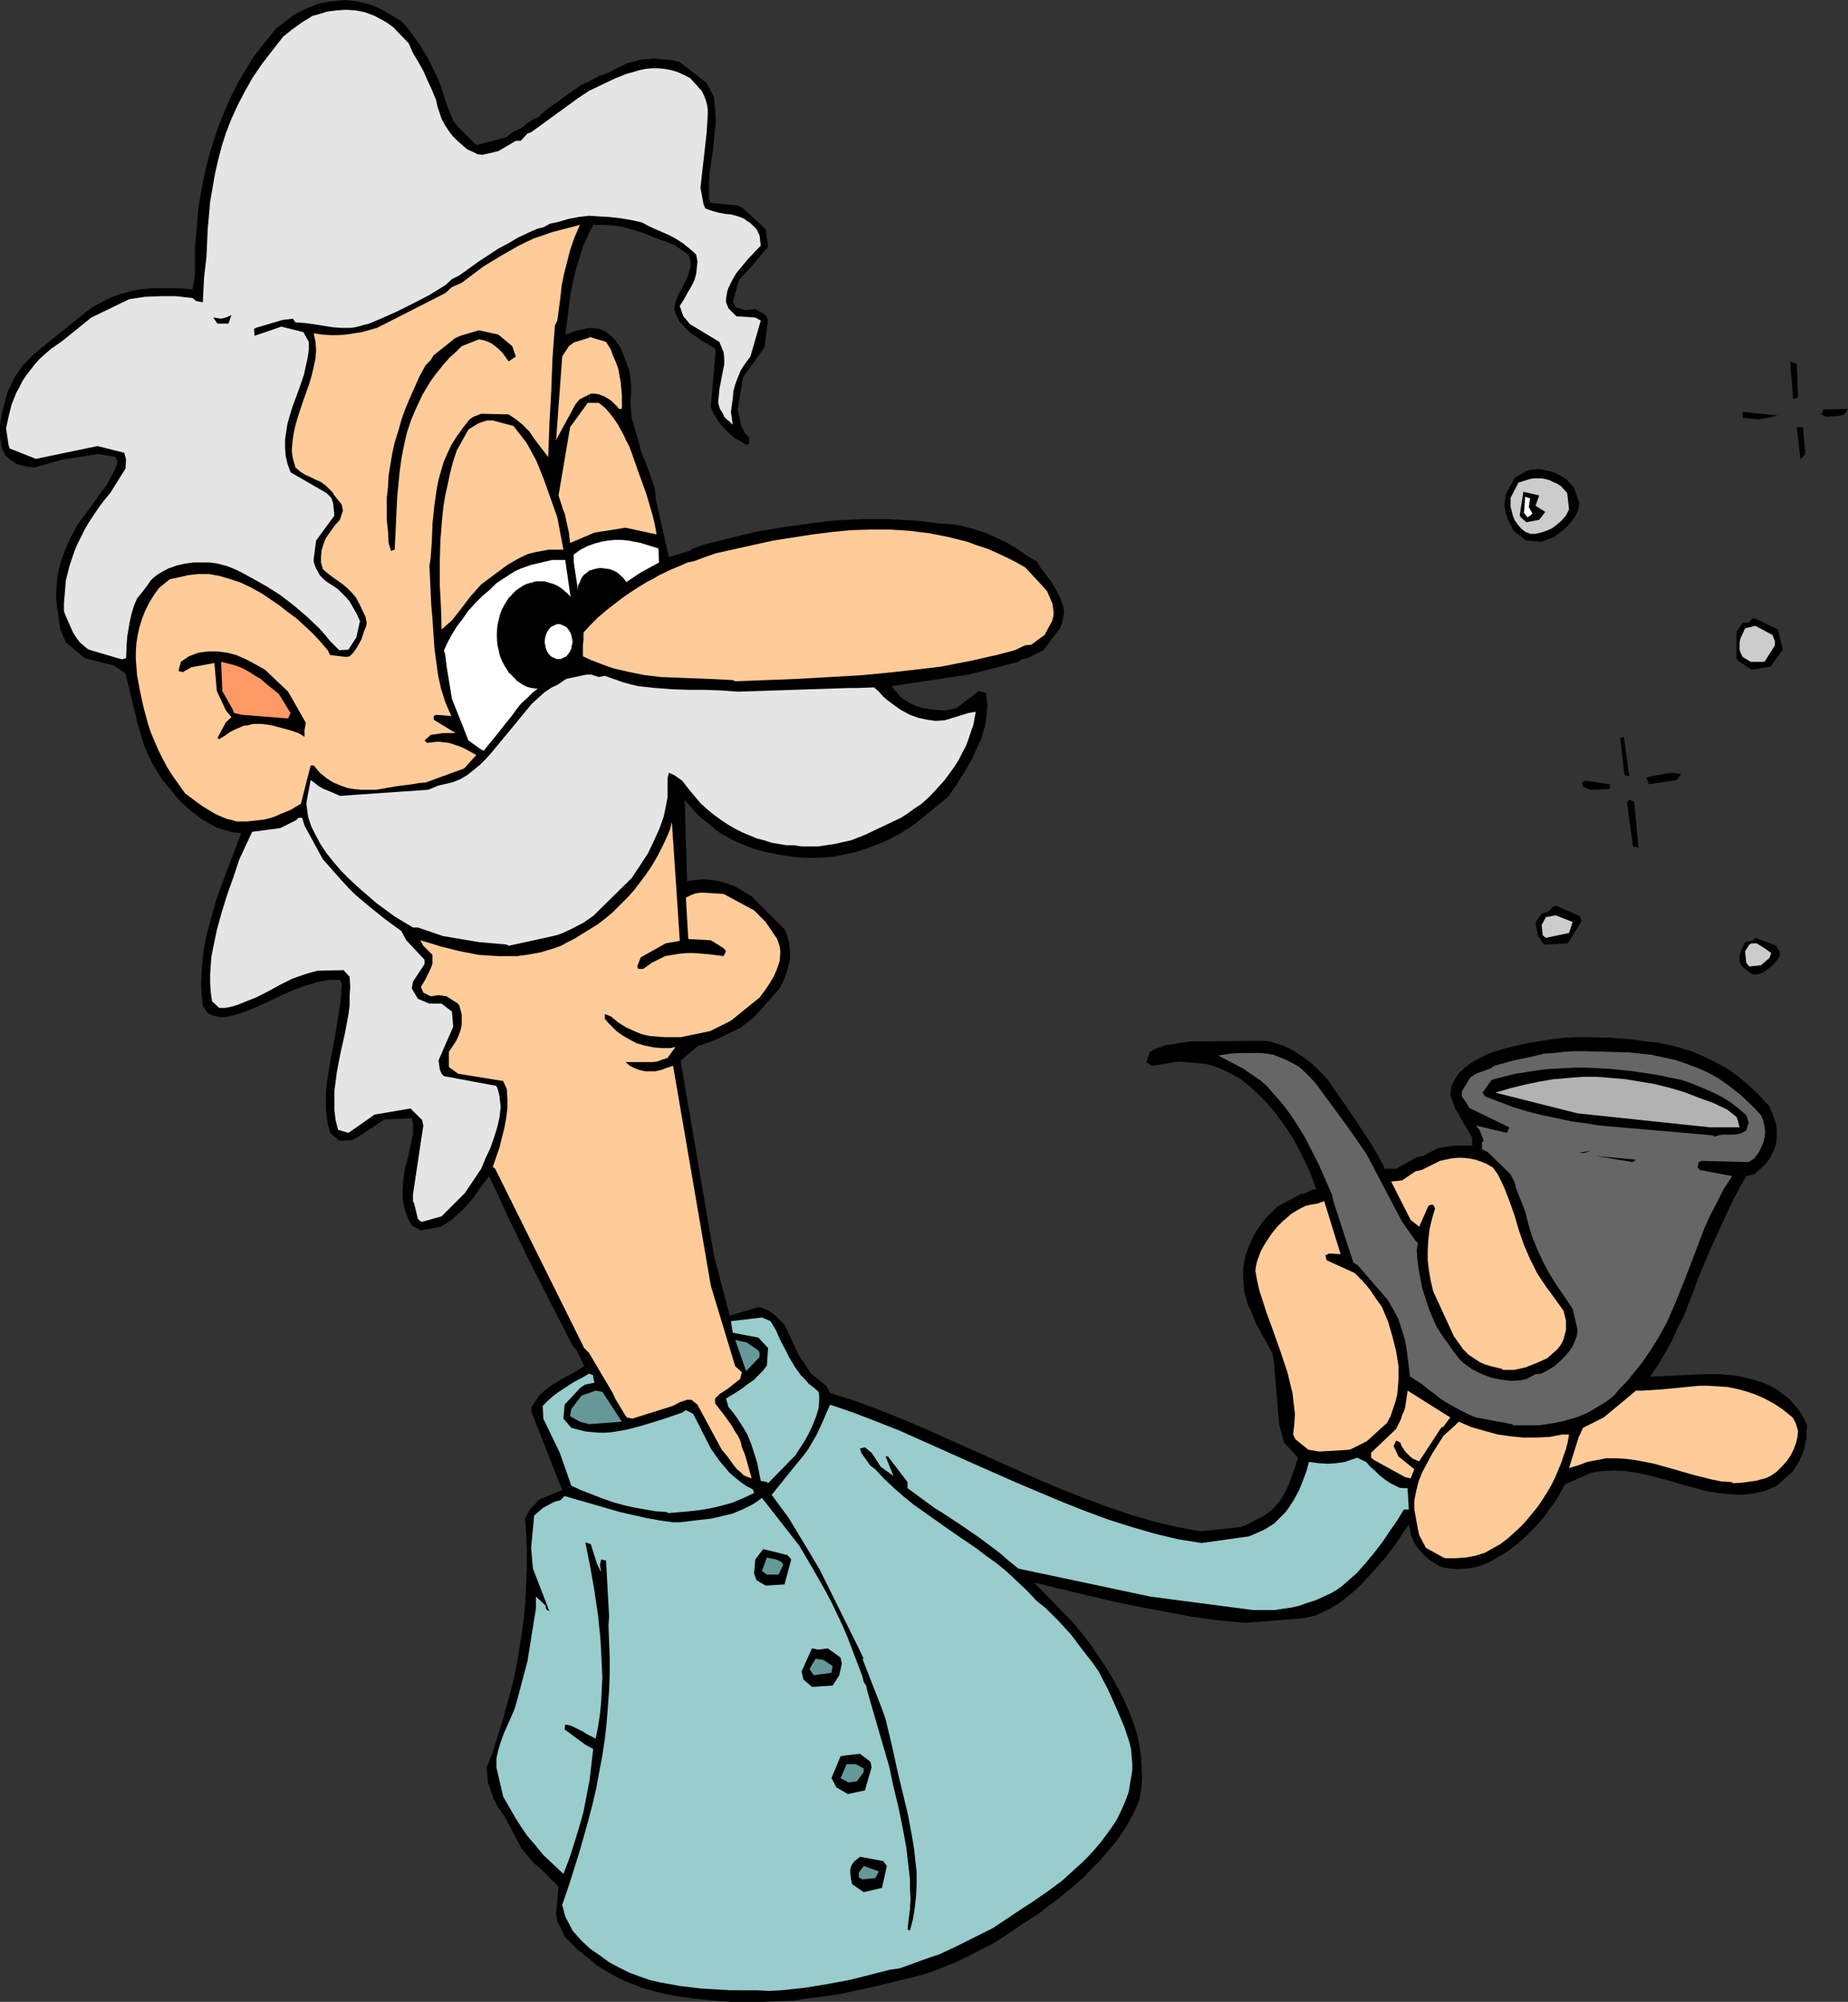 <?xml version="1.0" encoding="UTF-8" standalone="no"?>
<svg
   version="1.0"
   width="129.724mm"
   height="140.454mm"
   id="svg66"
   sodipodi:docname="Man with Pipe 3.wmf"
   xmlns:inkscape="http://www.inkscape.org/namespaces/inkscape"
   xmlns:sodipodi="http://sodipodi.sourceforge.net/DTD/sodipodi-0.dtd"
   xmlns="http://www.w3.org/2000/svg"
   xmlns:svg="http://www.w3.org/2000/svg">
  <rect width="100%" height="100%" fill="#333333" stroke="none"/>
  <sodipodi:namedview
     id="namedview66"
     pagecolor="#ffffff"
     bordercolor="#000000"
     borderopacity="0.25"
     inkscape:showpageshadow="2"
     inkscape:pageopacity="0.0"
     inkscape:pagecheckerboard="0"
     inkscape:deskcolor="#d1d1d1"
     inkscape:document-units="mm" />
  <defs
     id="defs1">
    <pattern
       id="WMFhbasepattern"
       patternUnits="userSpaceOnUse"
       width="6"
       height="6"
       x="0"
       y="0" />
  </defs>
  <path
     style="fill:#ffcc99;fill-opacity:1;fill-rule:evenodd;stroke:none"
     d="m 158.853,106.008 5.818,4.04 1.616,-6.464 -3.394,-12.12 -5.01,-3.07 -4.202,0.646 -3.555,2.101 -1.454,1.939 -0.646,5.171 -1.293,14.221 0.162,6.141 4.525,-7.272 4.202,-5.333 z"
     id="path1" />
  <path
     style="fill:#000000;fill-opacity:1;fill-rule:evenodd;stroke:none"
     d="m 158.853,106.17 h -0.162 l 6.141,4.202 1.616,-6.787 -3.394,-12.12 -5.171,-3.232 -4.202,0.646 -3.555,2.101 -1.616,2.101 -0.646,5.171 -1.293,14.221 0.323,6.625 4.686,-7.757 4.202,-5.333 h -0.162 l 3.232,0.162 v -0.323 h -3.232 l -4.202,5.333 -4.525,7.433 h 0.162 l -0.162,-6.141 1.293,-14.221 0.485,-5.171 v 0.162 l 1.616,-2.101 v 0 l 3.555,-1.939 h -0.162 l 4.202,-0.646 v 0 l 5.01,3.07 h -0.162 l 3.394,12.12 v -0.162 l -1.454,6.464 h 0.162 l -5.979,-4.202 z"
     id="path2" />
  <path
     style="fill:#000000;fill-opacity:1;fill-rule:evenodd;stroke:none"
     d="m 156.429,104.554 v 414.983 l 2.101,1.778 2.424,1.454 2.262,1.293 2.262,1.131 2.424,0.97 2.424,0.97 2.262,0.646 2.424,0.646 4.848,0.97 4.686,0.646 4.686,0.485 4.686,0.323 h 4.202 4.202 l 4.202,-0.162 4.04,-0.162 4.202,-0.646 4.04,-0.485 4.202,-0.646 8.242,-1.778 12.605,-3.07 3.232,-0.97 3.232,-1.293 3.232,-1.293 3.394,-1.616 3.07,-1.616 3.232,-1.616 3.07,-1.939 2.909,-1.939 2.101,-1.454 2.262,-1.454 2.262,-1.454 2.262,-1.778 2.424,-1.778 4.525,-3.717 2.424,-2.101 2.101,-2.262 2.101,-2.101 1.939,-2.262 1.939,-2.262 1.778,-2.424 1.616,-2.424 1.293,-2.424 1.131,-2.262 0.97,-2.424 0.485,-3.07 0.162,-2.909 -0.162,-2.909 -0.162,-2.909 -0.485,-2.909 -0.646,-2.909 -0.97,-2.909 -1.131,-2.909 -1.293,-2.909 -1.454,-2.909 -1.616,-2.909 -1.778,-2.909 -1.939,-2.909 -2.101,-3.07 -2.262,-2.909 -2.424,-2.909 -10.181,-10.504 14.059,3.394 6.949,1.616 6.949,1.454 6.949,1.293 6.949,1.293 6.949,0.97 7.11,0.646 14.706,-1.131 1.939,-0.323 2.101,-0.485 2.101,-0.97 1.939,-0.97 2.101,-1.293 1.939,-1.454 1.939,-1.616 1.939,-1.778 1.778,-1.939 1.778,-1.939 3.394,-3.878 3.07,-4.202 1.293,-2.101 1.454,-1.939 0.323,1.293 0.162,0.808 0.162,0.808 0.808,1.939 1.131,1.616 1.293,1.454 1.616,1.454 1.778,1.131 0.808,0.485 0.97,0.323 0.97,0.162 0.97,0.162 2.101,0.162 2.101,-0.162 2.262,-0.323 2.101,-0.646 2.262,-0.97 2.101,-1.293 2.262,-1.293 2.101,-1.616 1.939,-1.616 1.939,-1.939 1.939,-1.939 1.778,-2.101 1.454,-2.101 1.616,-2.101 1.293,-2.262 1.131,-2.101 0.646,-0.323 6.302,-2.747 1.616,-0.323 1.454,-0.162 3.07,-0.162 3.07,0.162 3.07,0.485 3.07,0.646 3.07,0.808 3.07,0.808 3.07,0.97 3.07,0.808 3.07,0.808 3.07,0.485 3.07,0.323 3.07,0.162 1.616,-0.162 1.454,-0.162 1.454,-0.323 1.616,-0.323 1.454,-0.646 1.616,-0.646 4.363,-3.878 0.97,-1.454 0.808,-1.454 0.808,-1.616 0.485,-1.454 0.323,-1.616 0.323,-1.454 v -1.616 l 0.162,-1.616 -0.97,-2.101 -1.131,-1.778 -1.293,-1.616 -1.454,-1.616 -1.616,-1.131 -1.616,-1.293 -1.778,-0.97 -1.939,-0.808 -1.939,-0.646 -1.939,-0.485 -1.939,-0.485 -1.778,-0.323 -1.939,-0.162 -1.939,-0.162 h -3.394 l -15.029,0.646 2.101,-3.07 1.939,-3.232 1.778,-3.232 1.454,-3.232 1.616,-3.07 1.293,-3.394 1.293,-3.232 1.131,-3.232 2.909,-6.949 3.07,-6.787 3.232,-6.949 1.778,-3.394 1.939,-3.394 2.101,-0.485 2.747,-2.424 0.808,-0.97 0.646,-0.97 0.485,-0.97 0.485,-0.97 0.646,-1.778 0.162,-1.939 v -2.101 l -0.323,-1.778 -0.808,-2.101 -0.808,-2.101 -1.454,-1.454 -1.293,-1.454 -2.909,-2.747 -2.747,-2.262 -2.909,-2.101 -3.07,-1.616 -2.909,-1.454 -3.07,-1.293 -3.07,-0.97 -3.07,-0.808 -3.07,-0.646 -3.232,-0.323 -3.07,-0.485 -6.302,-0.485 -5.979,-0.162 h -3.07 l -3.07,0.162 -3.07,0.323 -3.07,0.485 -3.07,0.485 -3.07,0.646 -3.232,0.808 -3.232,0.97 -1.454,0.485 -1.616,0.808 -1.616,0.808 -1.616,0.97 -1.454,1.131 -1.454,1.293 -1.131,1.616 -0.97,1.939 -0.323,2.424 1.293,3.555 4.525,7.757 v 2.101 h -4.848 l -4.202,0.646 -4.04,2.101 -1.616,0.323 -5.494,3.07 h -3.07 l -0.323,-0.97 -1.616,-2.909 -1.616,-2.747 -3.717,-5.656 -3.878,-5.656 -3.878,-5.656 -2.262,-2.424 -2.262,-2.101 -2.424,-1.778 -2.424,-1.616 -2.424,-1.131 -2.586,-0.808 -1.131,-0.323 -1.293,-0.162 h -1.293 -1.131 l -14.544,0.162 h -2.424 l -2.747,0.323 -2.586,0.485 -1.454,0.162 -1.293,0.485 -1.454,0.485 -1.454,0.808 -0.97,2.747 1.454,0.97 7.11,-1.131 5.818,0.485 1.454,0.162 1.293,0.323 1.454,0.485 1.293,0.485 2.586,1.293 2.586,1.454 2.262,1.778 2.262,2.101 2.262,2.262 2.101,2.424 1.778,2.424 1.939,2.747 1.616,2.586 1.454,2.747 1.293,2.586 1.293,2.747 0.97,2.586 0.808,2.262 h -0.97 l -2.747,1.293 v -0.323 l -6.626,3.555 -2.909,2.909 -1.293,1.616 -1.131,1.616 -0.97,1.616 -0.808,1.778 -0.646,1.616 -0.646,1.616 -0.323,1.778 -0.323,1.616 v 1.616 1.616 l 0.162,1.778 0.162,1.616 0.485,1.616 0.485,1.778 0.808,1.616 0.646,1.616 0.646,1.616 4.363,7.918 0.323,1.616 1.454,17.129 1.293,4.848 3.717,4.04 -0.646,2.101 -0.808,2.262 -0.808,2.262 -0.97,2.262 -1.293,2.101 -0.646,0.97 -0.97,0.97 -0.808,0.97 -1.131,0.808 -1.131,0.808 -1.293,0.646 -3.07,1.616 -1.778,0.646 -10.504,1.131 -6.141,-1.131 -6.141,-1.454 -6.141,-1.778 -6.141,-2.101 -6.141,-2.262 -6.141,-2.424 -6.141,-2.586 -6.141,-2.747 -12.282,-5.494 -12.282,-5.494 -6.141,-2.586 -6.141,-2.424 -6.141,-2.262 -6.141,-1.939 -0.646,-1.131 -0.485,-0.808 -0.97,-0.808 -0.808,-0.646 -0.808,-0.646 -0.808,-0.646 -0.646,-0.485 -0.323,-0.646 -2.747,-4.04 -3.878,-8.241 -1.616,-1.616 -0.808,-0.808 -0.808,-0.646 -0.97,-0.646 -0.808,-0.323 -0.97,-0.485 -0.97,-0.162 -3.232,0.97 -4.363,1.293 -4.202,-15.998 -8.726,-50.903 v -0.808 l 4.363,-3.717 1.293,-0.485 1.454,-0.485 2.909,-1.131 2.909,-1.454 2.747,-1.293 3.717,-2.909 6.787,-7.595 0.97,-1.939 0.808,-1.939 0.485,-1.939 0.485,-1.939 v -1.939 l -0.162,-1.939 -0.485,-1.939 -0.323,-0.97 -0.485,-1.131 -8.726,-8.726 -2.101,-1.293 -2.262,-1.293 -2.101,-0.808 -2.101,-0.646 -2.101,-0.323 -2.101,-0.162 -2.262,0.162 -2.101,0.323 -0.646,-21.492 2.909,3.232 1.454,1.454 1.616,1.293 1.616,1.293 1.616,1.293 1.616,0.97 1.778,0.97 2.909,1.293 2.909,1.131 3.07,0.808 3.07,0.646 2.909,0.485 2.909,0.323 3.07,0.162 3.07,-0.162 2.909,-0.162 3.07,-0.646 2.909,-0.646 3.07,-0.97 2.909,-1.131 3.07,-1.293 2.909,-1.616 3.07,-1.939 1.454,-1.131 7.918,-6.464 2.424,-3.394 2.101,-3.394 1.939,-3.394 1.616,-3.555 0.808,-1.616 0.485,-1.778 0.485,-1.616 0.323,-1.778 0.162,-1.778 0.162,-1.778 -0.162,-1.778 -0.162,-1.778 -1.939,-0.485 -5.979,4.525 -3.07,0.646 -1.939,-0.162 -1.778,-0.162 -1.939,-0.323 -1.778,-0.485 -1.778,-0.808 -1.778,-1.131 -0.808,-0.646 -0.808,-0.97 -0.808,-0.808 -0.646,-0.97 20.362,-3.07 5.171,-1.293 8.08,-2.101 0.808,-0.646 1.616,-0.323 4.202,-2.101 4.363,-5.818 0.646,-1.454 0.485,-2.747 -0.162,-1.454 -0.485,-1.293 -0.485,-1.293 -0.646,-1.293 -1.454,-2.586 -1.939,-2.586 -1.131,-1.454 -0.97,-1.616 -1.778,-0.97 -3.07,-2.101 -2.909,-1.778 -3.07,-1.454 -2.909,-1.293 -3.07,-0.97 -3.07,-0.808 -3.07,-0.485 -3.07,-0.162 -3.555,-0.485 -3.394,-0.323 -3.394,-0.162 -3.394,-0.162 h -6.787 l -6.949,0.323 -6.787,0.808 -6.787,0.97 -6.949,1.131 -6.787,1.616 -7.595,1.939 -2.747,0.97 -0.97,0.646 -5.494,1.616 -3.394,-15.029 -0.323,-3.232 -1.616,-4.525 -0.97,-2.747 -0.485,-0.97 -0.646,-1.778 -0.323,-1.454 -2.101,-7.11 -0.323,-4.04 0.162,-2.586 v -2.424 l -0.323,-2.747 -0.323,-1.293 -0.485,-1.293 -0.485,-1.293 -0.485,-1.293 -0.485,-1.293 -0.808,-1.293 -0.97,-1.293 -1.131,-1.131 -1.293,-0.97 -1.454,-0.646 -2.747,-0.323 v 0 2.586 -0.162 l 4.363,1.293 1.293,2.101 0.485,1.454 0.808,1.778 0.646,1.778 0.323,1.778 0.323,1.778 0.323,3.555 v 3.555 h -0.808 l -0.485,-0.646 -1.454,-1.454 -0.97,-0.646 -0.808,-0.485 -0.808,-0.323 -0.808,-0.323 -0.97,-0.162 h -1.131 z"
     id="path3" />
  <path
     style="fill:#000000;fill-opacity:1;fill-rule:evenodd;stroke:none"
     d="m 156.429,21.492 v 40.076 l 0.97,-1.939 h 2.747 l 2.747,0.162 2.747,0.485 2.747,0.808 2.586,0.808 2.747,1.131 2.747,0.97 2.747,1.131 3.394,2.424 0.323,0.646 0.162,0.808 0.162,0.97 v 0.646 l -0.485,1.616 -0.485,1.616 -0.808,1.454 -0.808,1.616 -0.808,1.454 -0.646,1.616 -0.323,1.778 0.162,0.808 0.323,0.808 0.808,1.778 1.293,1.454 1.454,1.454 1.616,1.131 1.778,1.293 1.778,0.97 1.616,0.97 0.162,0.646 -1.293,14.705 0.485,1.454 0.97,1.616 0.97,1.454 1.131,1.293 1.293,1.293 1.454,1.293 1.616,0.808 1.454,0.97 0.808,-0.323 v -1.616 l -1.131,-1.131 -0.97,-1.939 -0.97,-4.363 1.454,-8.565 5.656,-7.918 0.97,-7.272 -0.646,-1.293 -2.747,-1.616 -2.424,0.323 -2.909,-0.808 -0.162,-0.646 -0.485,-0.646 1.616,-5.818 3.394,-3.717 4.363,-5.171 -0.646,-4.686 -5.979,-5.494 -1.454,-0.808 -7.272,-0.646 -0.323,-1.293 v -3.394 l 0.162,-3.232 0.97,-6.787 0.323,-3.394 0.323,-3.394 -0.162,-3.394 -0.162,-1.616 -0.162,-1.616 -1.939,-3.717 -7.11,-5.494 -1.778,-0.485 -1.778,-0.162 -1.778,-0.162 -1.616,-0.162 -1.778,0.162 -1.778,0.162 -1.778,0.485 -1.778,0.485 -5.494,2.747 -1.616,0.485 z"
     id="path4" />
  <path
     style="fill:#000000;fill-opacity:1;fill-rule:evenodd;stroke:none"
     d="M 156.429,61.569 V 21.492 l -2.424,1.131 -8.565,6.141 -2.101,1.778 -0.646,0.646 -0.97,0.323 -1.778,1.131 -1.616,1.293 -2.424,1.131 -1.454,1.293 -8.08,2.101 -4.848,-4.848 -1.293,-1.616 -1.131,-2.747 -0.97,-2.747 -0.97,-3.07 -0.808,-2.262 -1.131,-2.262 -0.97,-2.101 -1.293,-2.262 -1.454,-2.424 -1.454,-2.101 -1.616,-2.262 -1.939,-2.101 -4.525,-2.747 L 100.353,2.101 98.899,1.454 97.445,0.97 95.99,0.646 94.374,0.323 91.465,0 90.011,0.162 88.557,0.323 86.941,0.485 85.486,0.808 84.032,1.131 l -3.07,1.293 -2.909,1.454 -4.848,3.717 -5.818,7.272 -2.262,3.717 -2.101,3.555 -1.778,3.555 -1.616,3.717 -1.454,3.555 -1.293,3.717 -1.131,3.555 -0.97,3.717 -0.808,3.555 -0.646,3.555 -0.646,3.717 -0.323,3.717 -0.323,3.555 -0.323,3.717 v 7.272 l -0.646,3.717 -3.555,-0.323 H 43.955 40.4 l -3.394,0.323 -1.778,0.323 -1.778,0.485 -1.778,0.485 -1.778,0.646 -1.778,0.808 -1.778,0.97 -1.778,0.97 -1.778,1.293 -12.766,10.342 -1.454,1.293 -1.293,1.293 -1.293,1.293 -0.97,1.454 -0.97,1.454 -0.808,1.454 -0.646,1.454 -0.646,1.293 -0.97,3.717 -0.485,1.778 -0.323,1.939 L 0,113.28 v 1.939 l 0.162,1.778 0.323,1.939 0.97,1.778 0.97,0.97 0.97,0.646 0.97,0.646 0.97,0.323 1.939,0.485 1.939,0.162 7.434,-2.101 9.534,-1.454 4.525,0.808 0.485,1.293 -0.646,1.939 -1.131,2.101 -1.131,2.101 -1.616,2.101 -3.07,4.363 -1.616,2.101 -1.616,2.262 -1.616,3.07 -1.454,3.232 -1.131,3.07 -0.808,3.232 -0.323,3.07 -0.162,3.232 0.323,3.07 0.485,3.232 0.323,2.262 1.454,3.394 5.01,4.202 7.757,1.939 3.07,2.101 3.232,13.413 1.293,4.363 0.646,1.939 0.97,2.101 0.97,2.101 1.293,2.101 1.293,2.101 1.616,1.939 1.616,1.939 1.616,1.939 1.778,1.616 1.939,1.616 1.939,1.454 1.939,1.131 2.101,1.131 2.101,0.646 2.262,0.646 2.101,0.162 -4.363,11.473 -2.101,5.656 -1.616,5.818 -0.808,2.909 -0.646,2.747 -0.485,2.909 -0.323,2.909 -0.162,2.747 -0.162,2.909 0.162,2.909 0.323,2.747 1.131,1.939 1.293,0.646 1.293,0.323 1.131,0.162 h 1.293 l 1.293,-0.323 1.293,-0.323 2.586,-0.808 3.07,-1.293 3.232,-1.454 3.07,-1.454 3.232,-1.454 3.07,-1.131 3.07,-0.97 1.616,-0.323 1.616,-0.323 h 1.616 1.454 l 0.485,0.97 -0.162,2.586 -0.162,2.424 -0.808,5.01 -0.808,5.01 -0.97,4.848 -0.808,4.848 -0.323,2.586 -0.162,2.424 v 2.424 l 0.162,2.586 0.323,2.424 0.646,2.424 2.424,2.101 3.394,-0.162 1.778,-0.97 6.787,-4.525 7.272,-0.323 0.323,1.131 v 3.232 l -0.646,2.909 -0.646,2.909 -0.808,3.07 -0.485,3.07 -0.162,2.909 v 1.616 l 0.162,1.454 0.323,1.454 0.485,1.616 0.646,1.616 0.808,1.454 2.424,1.293 5.333,-0.97 0.485,-0.323 2.262,-1.454 1.616,-1.454 1.454,-1.293 1.454,-1.616 1.293,-1.454 2.101,-3.07 2.101,-2.747 2.586,5.494 2.586,5.656 5.494,11.312 5.656,11.15 5.818,11.312 v 0 l 1.293,1.616 1.778,3.878 -2.909,1.778 -3.07,1.616 -3.07,1.939 -1.454,1.131 -1.454,1.293 -2.101,3.232 0.162,1.293 2.262,5.818 0.646,1.616 5.171,13.089 -6.141,2.586 -2.424,2.586 -1.293,2.424 0.323,4.202 0.162,4.202 v 4.04 l -0.162,4.202 -0.162,4.04 -0.323,4.202 -0.485,4.04 -0.646,4.202 -0.646,4.04 -0.808,4.202 -0.97,4.04 -1.131,4.04 -1.131,4.202 -1.293,4.04 -1.293,4.202 -1.616,4.04 0.323,4.04 0.808,2.262 0.808,2.262 1.131,2.101 0.808,1.131 0.808,1.131 4.525,8.565 3.394,4.04 1.293,0.97 5.171,5.171 -0.646,7.272 0.323,1.939 2.101,4.202 1.616,1.616 1.616,1.616 1.616,1.293 1.616,1.293 V 104.554 l -2.586,1.293 -1.131,1.293 -5.171,9.534 1.616,-22.139 1.778,-2.747 1.293,-0.97 4.202,-1.293 v -2.586 l -3.717,0.808 -2.747,0.97 0.485,-3.394 0.808,-6.787 0.646,-3.394 0.808,-3.394 0.97,-3.232 1.131,-3.555 z"
     id="path5" />
  <path
     style="fill:#99cccc;fill-opacity:1;fill-rule:evenodd;stroke:none"
     d="m 193.597,527.778 -5.171,-0.323 -2.747,-0.162 -2.586,-0.323 -2.747,-0.323 -2.586,-0.485 -2.747,-0.485 -2.747,-0.646 -2.747,-0.97 -2.586,-0.97 -2.586,-1.293 -2.747,-1.454 -2.424,-1.778 -2.586,-1.778 -2.424,-2.262 -2.262,-2.586 -1.939,-3.717 -0.808,-3.07 1.778,-5.171 2.747,-8.726 2.424,-8.565 1.131,-4.363 0.97,-4.202 0.808,-4.363 0.808,-4.363 0.646,-4.202 0.485,-4.363 0.323,-4.202 0.323,-4.363 0.162,-4.363 v -4.202 l -0.162,-4.363 -0.162,-4.363 0.162,-2.424 -0.808,-14.705 -1.293,-0.323 -0.323,1.454 0.323,1.939 -1.131,-2.262 -1.616,-5.171 -1.454,-0.485 1.293,6.464 1.131,6.464 0.97,6.625 0.646,6.464 0.323,6.464 0.162,3.232 -0.162,3.232 -0.162,3.394 -0.323,3.232 -0.485,3.232 -0.646,3.232 -2.262,-1.131 -0.97,-0.646 -0.97,-0.485 -1.939,-0.97 -0.97,-0.323 -0.97,-0.162 -0.162,1.293 5.494,4.04 2.101,1.131 -0.485,4.04 -0.485,4.202 -0.808,4.202 -0.808,4.202 -1.131,4.04 -1.293,4.202 -1.293,4.04 -1.616,4.202 -2.747,-2.586 -2.586,-2.424 -2.101,-2.586 -2.101,-2.424 -1.778,-2.586 -1.616,-2.586 -3.07,-5.333 -1.778,-7.757 v -2.262 l 0.485,-2.262 0.646,-2.101 0.808,-2.262 1.939,-4.363 0.97,-2.262 0.646,-2.262 2.747,-10.342 2.262,-14.059 v -3.07 l 2.586,2.424 v 0.646 l 0.323,0.485 0.646,0.323 -4.363,-11.312 -0.485,-5.494 0.808,-8.565 2.424,-2.101 3.07,-1.616 1.454,-0.323 1.131,-1.131 7.272,2.101 7.272,2.101 3.555,0.808 3.555,0.808 3.555,0.646 3.555,0.485 h 1.778 l 5.494,-0.646 2.909,-0.323 2.747,-0.646 2.747,-0.646 2.747,-1.131 1.293,-0.646 1.293,-0.646 1.293,-0.808 1.293,-0.97 9.858,12.605 3.717,6.302 3.394,5.979 1.616,3.07 1.454,3.07 1.454,3.07 1.293,3.07 3.878,10.181 0.323,1.454 0.646,0.97 0.323,1.454 3.555,12.281 2.262,7.757 1.131,5.333 1.293,5.333 1.131,5.494 0.97,5.333 0.646,5.494 0.323,2.747 v 2.586 l 0.162,2.747 -0.162,2.747 -0.323,2.586 -0.323,2.747 0.646,0.323 0.808,-3.07 0.485,-3.07 0.323,-3.07 0.162,-3.07 v -3.07 l -0.323,-2.909 -0.323,-3.07 -0.485,-3.07 -1.131,-6.141 -2.909,-12.12 -1.293,-5.979 -1.778,-7.433 -0.97,-2.747 -5.171,-13.251 h 0.323 l -0.97,-2.101 -10.666,-21.492 -3.07,-5.171 -5.171,-8.565 -4.525,-6.141 6.626,-8.241 1.616,-1.939 1.454,-1.939 1.131,-1.939 1.131,-1.939 1.778,-3.878 0.808,-1.939 0.97,-2.101 6.141,2.101 6.302,2.424 6.141,2.424 6.141,2.747 12.282,5.494 12.443,5.494 6.141,2.586 6.141,2.586 6.141,2.424 6.141,2.262 6.141,1.939 6.141,1.778 6.141,1.454 6.141,0.97 12.605,-1.778 4.04,-1.778 1.293,-0.808 1.293,-0.808 0.97,-0.97 1.131,-1.131 0.97,-0.97 0.808,-1.131 1.454,-2.262 1.293,-2.424 0.97,-2.424 0.97,-2.586 0.646,-2.424 2.586,0.323 2.424,0.162 2.262,-0.162 2.262,-0.323 3.232,-1.131 2.424,1.131 0.97,1.131 1.293,1.131 1.293,1.293 1.454,1.131 1.454,0.97 1.616,0.808 0.646,0.323 0.808,0.162 h 0.646 0.808 l 0.323,5.656 h -1.293 l -1.778,2.909 -1.939,2.747 -1.939,2.909 -2.101,2.747 -2.262,2.747 -2.424,2.747 -2.747,2.424 -1.293,1.131 -1.616,1.131 -1.131,0.646 -2.101,0.97 -2.101,0.97 -2.101,0.646 -2.262,0.808 -2.101,0.485 -2.262,0.323 -2.101,0.323 h -2.262 -3.555 l -27.149,-3.555 -35.067,-7.433 -2.586,-2.101 -2.424,-2.101 -5.171,-3.878 -5.171,-3.555 -5.171,-3.394 -1.616,-0.97 -7.272,-5.333 v -1.616 l -4.202,-5.494 -0.97,-1.293 h -0.646 l 2.101,5.171 -3.394,-2.424 -1.131,-1.778 -1.293,-1.939 -1.778,-1.454 -1.293,0.323 0.323,1.131 2.424,3.394 1.293,0.97 2.424,2.586 2.586,2.424 2.586,2.262 2.586,2.101 5.494,3.878 2.747,1.939 2.747,1.939 5.494,3.717 2.747,2.101 2.747,1.939 2.747,2.262 2.586,2.424 2.747,2.586 2.586,2.747 2.424,1.939 1.778,1.778 1.778,1.778 3.232,3.555 2.909,3.878 2.909,3.717 1.454,2.101 1.131,2.262 1.131,2.101 0.97,2.101 1.778,4.04 1.778,4.202 0.646,1.939 0.646,1.939 0.485,1.939 0.162,1.939 0.162,1.939 v 1.778 l -0.323,1.939 -0.323,1.939 -0.323,1.939 -0.646,1.778 -0.808,1.939 -0.808,1.778 -0.97,1.939 -1.293,1.939 -1.293,1.778 -1.454,1.939 -1.616,1.939 -1.616,1.778 -1.778,1.778 -1.778,1.616 -3.555,3.232 -3.717,2.747 -3.717,2.586 -3.717,2.424 -7.272,4.848 -4.848,2.424 -4.848,2.424 -4.525,2.101 -2.424,0.808 -2.262,0.808 -5.818,2.101 -2.424,0.323 -10.827,2.747 -6.141,1.131 -5.979,0.97 -3.07,0.323 -3.07,0.323 -3.07,0.162 -3.232,-0.162 h -1.778 z"
     id="path6" />
  <path
     style="fill:#000000;fill-opacity:1;fill-rule:evenodd;stroke:none"
     d="m 229.149,501.761 -3.07,-2.101 -0.323,-1.454 -0.162,-1.616 v -0.808 l 0.162,-0.646 0.323,-0.808 0.646,-0.808 1.454,-1.131 6.141,1.131 0.97,1.293 -1.293,5.818 z"
     id="path7" />
  <path
     style="fill:#659999;fill-opacity:1;fill-rule:evenodd;stroke:none"
     d="m 228.825,498.367 -0.97,-0.485 v -1.293 l 1.293,-1.778 4.04,1.454 -0.97,1.778 z"
     id="path8" />
  <path
     style="fill:#000000;fill-opacity:1;fill-rule:evenodd;stroke:none"
     d="m 224.947,475.743 -3.07,-1.778 -0.97,-1.939 -0.323,-0.485 2.424,-5.818 2.101,-0.323 3.07,-0.323 2.747,2.101 0.323,1.454 -1.778,6.141 z"
     id="path9" />
  <path
     style="fill:#659999;fill-opacity:1;fill-rule:evenodd;stroke:none"
     d="m 225.109,472.673 -2.101,-1.131 1.616,-3.717 h 2.424 l 2.101,1.131 v 0.97 l -1.778,2.424 z"
     id="path10" />
  <path
     style="fill:#000000;fill-opacity:1;fill-rule:evenodd;stroke:none"
     d="m 215.897,447.302 h -0.485 l -2.262,-1.939 -0.485,-2.101 2.747,-6.141 1.778,0.323 2.424,-0.323 3.394,2.424 0.323,1.616 -0.646,3.07 -1.778,2.747 z"
     id="path11" />
  <path
     style="fill:#659999;fill-opacity:1;fill-rule:evenodd;stroke:none"
     d="m 215.897,444.232 -1.131,-1.616 1.616,-2.747 2.101,0.323 2.424,1.616 -0.323,1.778 z"
     id="path12" />
  <path
     style="fill:#000000;fill-opacity:1;fill-rule:evenodd;stroke:none"
     d="m 203.131,420.477 -2.424,-1.454 -0.646,-1.778 0.323,-3.717 2.101,-2.747 1.293,0.323 5.171,1.293 0.97,1.131 -1.778,6.626 z"
     id="path13" />
  <path
     style="fill:#659999;fill-opacity:1;fill-rule:evenodd;stroke:none"
     d="m 203.454,417.568 -1.293,-0.97 1.293,-3.555 2.424,0.485 1.454,0.646 0.485,0.808 -1.293,2.586 z"
     id="path14" />
  <path
     style="fill:#ffcc99;fill-opacity:1;fill-rule:evenodd;stroke:none"
     d="m 382.992,413.044 -4.686,-2.586 -1.778,-3.394 -0.323,-1.454 -0.97,-5.333 v -1.293 -1.131 l 0.485,-2.424 0.646,-2.586 0.97,-2.424 1.293,-2.424 1.293,-2.424 3.07,-4.848 3.07,-2.747 0.97,-0.97 3.394,1.454 3.394,0.97 3.555,0.97 3.394,0.485 3.394,0.323 h 3.555 l 3.394,-0.162 3.394,-0.646 h 1.778 l -0.323,1.939 -0.485,1.939 -0.646,1.778 -0.646,1.939 -0.808,1.939 -0.808,1.939 -0.97,1.939 -1.131,1.939 -1.131,1.778 -1.293,1.939 -1.454,1.778 -1.454,1.778 -1.616,1.778 -1.778,1.616 -1.778,1.616 -1.939,1.454 -4.04,2.262 -2.586,0.808 -2.586,0.485 -2.586,0.162 h -2.747 z"
     id="path15" />
  <path
     style="fill:#99cccc;fill-opacity:1;fill-rule:evenodd;stroke:none"
     d="m 176.629,400.924 -2.747,-0.162 -2.747,-0.485 -2.747,-0.485 -2.909,-0.646 -2.909,-0.808 -2.747,-0.97 -5.818,-2.262 -2.424,-1.131 -3.07,-8.726 -4.363,-9.049 -0.162,-3.394 1.293,-1.293 1.454,-1.293 1.293,-0.97 1.454,-0.97 2.747,-1.778 2.747,-1.454 1.293,-0.808 1.131,0.485 v 0.646 l 0.323,1.293 -2.424,0.485 -1.293,0.808 -4.202,4.525 -0.323,3.717 2.101,2.424 1.778,0.485 1.939,0.485 1.778,0.162 1.778,0.162 h 1.939 l 1.778,-0.162 3.717,-0.646 3.717,-0.97 3.717,-1.131 3.555,-1.131 3.717,-1.293 0.97,-0.646 1.939,0.97 4.686,9.211 1.131,1.616 1.131,1.616 2.586,3.07 1.454,1.293 1.616,1.293 1.616,1.131 1.616,0.808 0.323,0.97 -3.07,1.454 -2.747,1.131 -2.909,0.808 -2.747,0.646 -2.909,0.485 -2.747,0.323 -5.494,0.485 z"
     id="path16" />
  <path
     style="fill:#99cccc;fill-opacity:1;fill-rule:evenodd;stroke:none"
     d="m 203.777,393.329 -0.323,-0.323 -1.616,-0.323 -0.97,-4.848 -0.808,-2.586 -0.808,-2.424 -0.97,-2.424 -1.454,-2.424 -1.616,-2.424 -0.97,-1.293 -0.97,-1.131 -0.646,-2.262 2.909,-1.778 1.454,-0.97 1.454,-1.131 1.454,-0.97 1.293,-1.293 1.131,-1.131 1.131,-1.454 0.323,-4.686 -2.586,-2.747 -6.787,-1.293 -0.485,-3.07 8.242,-0.97 2.262,0.97 1.454,2.424 1.131,2.586 1.293,2.424 1.131,2.262 1.454,2.424 1.616,2.262 1.131,1.131 0.97,1.131 1.293,0.97 1.293,1.131 0.162,1.131 v 0.97 l -0.162,2.262 -0.646,2.101 -0.808,2.101 -0.97,2.101 -1.131,2.101 -2.586,4.04 z"
     id="path17" />
  <path
     style="fill:#ffcc99;fill-opacity:1;fill-rule:evenodd;stroke:none"
     d="m 459.267,393.005 -2.586,-0.162 -2.424,-0.485 -5.171,-1.293 -5.01,-1.454 -5.171,-1.454 -2.424,-0.485 -2.586,-0.485 -2.586,-0.323 -2.424,-0.162 h -2.747 l -2.424,0.485 -2.586,0.485 -2.586,0.97 -2.262,0.646 2.586,-8.241 1.131,-2.424 5.494,-2.747 8.565,-7.11 h 1.778 l 5.01,-0.323 5.01,-0.485 5.01,-0.485 h 2.424 l 2.424,0.162 2.586,0.162 2.424,0.485 2.424,0.646 2.424,0.808 2.586,1.131 2.424,1.293 2.424,1.616 2.586,2.101 0.808,1.454 0.646,2.101 -0.162,1.616 -0.323,1.454 -0.646,1.778 -0.808,1.616 -0.97,1.454 -1.293,1.454 -1.454,1.454 -1.616,1.131 -1.454,0.646 -1.293,0.323 -1.131,0.323 -1.293,0.162 -2.262,0.323 -2.424,0.162 z"
     id="path18" />
  <path
     style="fill:#ffcc99;fill-opacity:1;fill-rule:evenodd;stroke:none"
     d="m 198.445,391.713 -1.131,-0.485 -0.808,-0.808 -0.97,-0.808 -0.808,-0.97 -1.616,-2.262 -0.808,-0.97 -0.808,-0.97 -6.464,-11.958 -1.616,-1.293 h -1.131 l -1.939,0.646 -1.778,0.97 -10.827,3.394 -1.454,-0.323 -0.646,-0.97 -2.424,-4.04 -0.646,-1.454 -3.07,-5.171 -3.232,-5.494 -1.293,-1.293 -23.594,-47.51 -0.646,-0.485 1.778,-5.171 0.646,-2.586 0.646,-2.586 0.485,-2.586 0.323,-2.586 v -2.586 l -0.162,-2.586 -0.97,-2.101 -11.958,-1.939 -2.424,-1.778 v -4.04 l 0.97,-1.454 0.97,-1.454 0.646,-1.454 0.485,-1.293 0.323,-1.454 v -1.293 -1.454 l -0.323,-1.293 -0.323,-1.131 -0.323,-0.485 -3.07,-1.939 -2.101,-0.323 -2.101,0.323 -1.939,-0.97 -0.323,-0.808 -0.323,-0.646 0.646,-1.131 0.646,-1.131 0.97,-1.939 0.485,-1.131 0.323,-0.97 v -1.131 -1.131 l -2.424,-2.424 -0.808,-1.454 2.747,0.808 2.586,0.808 2.586,0.646 2.586,0.646 2.586,0.485 2.424,0.485 2.586,0.162 2.586,0.162 h 3.394 1.616 l 2.424,-0.323 3.717,-0.646 3.717,-1.131 1.778,-0.646 1.778,-0.97 1.939,-0.97 1.778,-1.131 2.101,-1.293 2.101,-1.293 2.101,-1.616 1.939,-1.616 1.939,-1.939 1.778,-1.778 1.778,-1.939 1.616,-2.101 1.454,-1.939 1.454,-2.101 1.293,-2.101 1.131,-2.101 0.97,-1.939 0.97,-2.101 0.808,-1.939 0.485,-1.939 1.778,26.502 0.323,5.01 -3.717,0.646 -6.626,3.717 -0.97,2.424 0.323,0.646 h 1.293 l 2.262,-1.616 3.555,-1.778 1.939,-0.323 1.939,-0.323 1.939,-0.162 h 1.939 l 3.878,0.323 3.878,0.485 0.646,-1.293 -0.646,-0.808 -3.394,-2.101 -5.979,-0.323 -0.646,-10.989 1.293,-0.646 1.293,-0.485 1.131,-0.162 h 1.293 l 2.586,0.162 2.424,0.162 8.08,4.363 3.07,3.07 3.07,4.525 0.323,0.97 0.323,0.97 0.162,0.97 v 0.97 l -0.162,1.939 -0.646,1.939 -0.808,1.939 -1.131,1.939 -1.293,1.939 -1.454,1.939 -7.595,6.141 -5.494,2.747 -7.757,1.616 h -2.424 -1.939 l -2.101,-0.162 -1.939,-0.162 -2.101,-0.485 -1.939,-0.808 -2.101,-0.97 -2.101,-1.293 -1.939,-1.616 -1.616,-0.646 v 1.293 l 0.97,1.131 1.131,1.131 0.97,0.97 1.131,0.808 0.97,0.646 1.131,0.646 2.101,1.131 2.262,0.646 2.424,0.485 2.101,0.162 h 2.262 l 1.293,-0.323 -2.101,2.909 -1.454,0.485 -1.293,0.485 -1.454,0.162 h -1.293 -2.909 -2.747 l 1.131,0.97 1.293,0.646 1.293,0.485 1.454,0.323 h 1.293 1.454 l 1.454,-0.323 1.293,-0.485 1.939,-0.646 10.019,58.337 6.464,21.331 1.778,1.616 -0.485,1.778 -3.07,2.424 -2.424,1.616 -1.131,1.131 v 1.293 l 2.262,2.909 2.101,2.909 0.808,1.454 0.97,1.454 0.646,1.454 0.323,1.454 0.808,1.939 1.778,6.302 z"
     id="path19" />
  <path
     style="fill:#ffcc99;fill-opacity:1;fill-rule:evenodd;stroke:none"
     d="m 372.811,391.713 -8.242,-4.525 -0.808,-0.646 v -1.293 l 6.626,-6.302 0.646,-1.293 0.646,-1.293 0.323,-1.131 0.485,-0.97 0.323,-1.131 0.323,-2.101 0.323,-2.262 11.312,7.11 -1.778,2.424 -0.646,0.323 -5.818,8.888 -0.808,-0.323 -0.808,-0.323 -0.808,-0.646 -0.646,-0.646 -0.646,-0.646 -0.485,-0.808 -0.485,-0.646 -0.323,-0.97 -1.131,-0.485 -0.646,1.454 1.293,2.747 4.202,3.394 -0.97,2.424 z"
     id="path20" />
  <path
     style="fill:#ffcc99;fill-opacity:1;fill-rule:evenodd;stroke:none"
     d="m 350.025,384.926 -2.909,-0.485 -3.394,-2.747 -0.646,-1.293 0.323,-2.747 0.162,-2.747 -0.323,-2.747 -0.323,-2.747 -0.646,-2.586 -0.646,-2.747 -1.778,-5.333 -1.939,-5.494 -1.939,-5.333 -1.778,-5.494 -0.646,-2.747 -0.485,-2.747 0.162,-1.131 0.323,-1.454 0.485,-1.293 0.485,-1.293 0.808,-1.454 0.808,-1.293 0.97,-1.454 0.97,-1.293 0.97,-1.131 1.131,-1.131 1.293,-1.131 1.131,-0.97 1.293,-0.808 1.131,-0.646 1.293,-0.646 1.293,-0.323 v 0 l 1.939,-0.323 1.778,-0.646 4.363,14.059 -3.07,-0.162 -0.97,0.485 0.323,1.293 7.434,3.394 2.101,2.101 1.939,2.262 1.616,2.424 1.616,2.262 1.616,3.878 1.131,3.878 0.97,3.878 0.323,1.939 0.323,1.939 v 1.939 1.939 l -0.162,1.778 -0.162,1.939 -0.485,1.939 -0.646,1.939 -0.646,1.939 -0.97,1.778 -5.333,4.848 -4.525,2.262 z"
     id="path21" />
  <path
     style="fill:#659999;fill-opacity:1;fill-rule:evenodd;stroke:none"
     d="m 156.267,377.654 -2.424,-0.646 -2.586,-1.454 0.323,-1.939 2.747,-3.555 0.97,-0.323 2.747,-0.97 1.778,0.323 5.171,7.918 z"
     id="path22" />
  <path
     style="fill:#666666;fill-opacity:1;fill-rule:evenodd;stroke:none"
     d="m 401.091,377.654 -9.534,-1.778 -1.939,-0.808 -1.939,-0.97 -1.778,-0.97 -1.778,-0.97 -1.778,-1.131 -1.616,-1.293 -1.778,-1.293 -1.778,-1.454 -3.07,-1.939 -0.646,-5.171 -0.323,-2.424 -0.485,-2.586 -0.808,-2.424 -0.808,-2.586 -1.293,-2.424 -1.454,-2.586 -8.08,-9.373 -1.131,-0.646 -5.333,-16.321 -0.323,-1.616 -1.616,-3.717 -1.778,-4.04 -1.939,-3.878 -2.101,-4.04 -2.424,-3.878 -1.293,-1.939 -1.454,-1.939 -1.454,-1.778 -1.616,-1.778 -1.616,-1.939 -1.939,-1.616 -4.525,-3.07 -6.464,-3.394 3.232,-0.485 3.07,-0.162 h 3.394 1.616 l 1.616,0.162 1.778,0.323 1.616,0.646 1.616,0.646 1.616,0.808 1.778,0.97 1.454,1.293 1.616,1.616 1.616,1.778 8.08,10.989 5.171,7.433 9.534,18.099 3.555,5.01 0.646,0.646 -0.323,1.778 0.162,2.424 0.323,2.586 0.485,2.586 0.485,2.586 0.808,2.424 0.808,2.586 0.97,2.424 1.131,2.586 1.939,3.07 1.131,1.454 0.97,1.454 0.97,1.293 0.97,1.293 1.131,1.131 1.293,0.97 1.131,0.808 1.293,0.646 1.293,0.646 1.293,0.485 1.293,0.485 2.586,0.485 2.586,0.323 2.586,-0.162 1.454,-0.323 2.424,-1.293 1.616,-0.162 1.778,-0.97 1.616,-0.97 1.454,-1.293 1.293,-1.293 1.131,-1.293 0.97,-1.454 0.646,-1.454 0.485,-1.454 0.162,-1.454 -1.293,-5.494 -2.262,-3.394 -2.101,-3.07 -2.101,-3.394 -1.616,-3.07 -1.454,-3.232 -1.293,-3.232 -0.97,-3.232 -0.808,-3.232 -2.424,-6.141 -0.323,-1.454 -1.131,-2.262 -6.141,-5.979 -1.454,-0.646 v -1.778 l 0.485,-0.485 -1.131,-2.909 -0.97,-1.131 8.242,1.939 0.646,-1.454 -10.666,-5.171 -0.485,-0.97 -1.131,-1.616 -0.323,-0.485 v -1.293 l 2.262,-3.717 1.454,-0.97 4.04,-1.454 0.808,-0.646 5.333,-1.454 5.333,-1.131 2.586,-0.646 2.586,-0.162 2.747,-0.323 2.586,-0.162 h 2.747 l 5.979,0.162 5.979,0.162 2.909,0.323 3.07,0.323 2.909,0.646 3.07,0.646 2.909,0.97 3.07,1.131 2.909,1.293 2.909,1.616 2.747,1.939 2.909,2.262 2.747,2.586 1.454,1.454 1.293,1.454 0.646,1.454 0.323,1.616 0.162,1.454 -0.162,1.293 -0.323,1.454 -0.646,1.454 -0.646,1.293 -1.131,1.454 -1.454,0.97 -12.443,-0.323 -0.808,0.323 -0.323,1.454 0.646,0.646 8.565,1.616 -2.262,3.394 -1.778,3.555 -1.778,3.394 -1.616,3.555 -2.747,7.272 -2.747,7.11 -1.454,3.555 -1.454,3.555 -1.616,3.555 -1.939,3.555 -2.101,3.394 -2.424,3.555 -2.747,3.394 -1.454,1.778 -1.616,1.616 -1.616,1.939 -1.616,1.293 -1.778,1.131 -1.616,0.97 -1.616,0.97 -1.778,0.808 -1.616,0.646 -1.778,0.485 -1.616,0.485 -3.232,0.646 -3.394,0.485 h -3.232 -3.394 z"
     id="path23" />
  <path
     style="fill:#659999;fill-opacity:1;fill-rule:evenodd;stroke:none"
     d="m 197.96,363.595 -2.262,-6.464 -0.646,-1.778 3.07,0.646 3.07,2.101 0.323,0.646 v 1.131 z"
     id="path24" />
  <path
     style="fill:#ffcc99;fill-opacity:1;fill-rule:evenodd;stroke:none"
     d="m 398.344,362.948 -1.454,-0.323 -1.293,-0.323 -1.616,-0.485 -1.454,-0.646 -1.454,-0.97 -1.454,-0.97 -1.454,-1.454 -1.131,-1.616 -1.293,-1.778 -5.494,-11.958 -0.646,-2.747 -0.485,-2.747 -0.323,-2.747 v -2.747 l 0.162,-2.747 0.323,-2.747 0.646,-2.747 0.808,-2.747 -0.485,-0.97 h -0.646 l -0.646,0.323 -2.424,5.494 -2.262,-1.778 -5.171,-10.181 2.909,-0.323 3.555,-2.424 1.616,-0.323 4.848,-2.424 1.454,-0.323 1.616,-0.323 1.616,-0.162 h 1.454 l 1.616,0.162 1.616,0.323 1.454,0.485 1.616,0.646 1.616,0.97 1.293,1.778 0.97,1.939 0.808,1.778 1.454,3.717 1.293,3.717 1.131,3.878 1.293,3.717 1.616,3.717 0.97,1.939 0.97,1.939 1.293,1.939 1.293,1.939 0.646,0.808 3.717,5.171 0.323,1.293 0.323,1.293 v 1.293 1.293 l -0.323,1.131 -0.323,1.293 -0.646,1.293 -0.97,1.293 -2.747,2.424 -2.909,1.293 -2.909,1.131 -1.454,0.323 -1.454,0.323 h -1.293 -1.616 z"
     id="path25" />
  <path
     style="fill:#e5e5e5;fill-opacity:1;fill-rule:evenodd;stroke:none"
     d="m 111.504,323.842 -0.646,-0.646 -0.97,-4.04 -0.323,-0.646 v -1.778 l 2.747,-18.261 -0.323,-1.454 -3.07,-3.07 -9.534,1.616 -6.464,4.525 -0.485,0.323 -2.747,-0.808 -0.646,-2.586 -0.323,-2.586 v -2.586 -2.586 l 0.323,-2.424 0.323,-2.586 0.97,-5.01 1.131,-5.01 0.97,-5.171 0.323,-2.424 v -2.586 l 0.162,-2.424 -0.162,-2.586 -1.616,-1.778 -6.949,0.162 -1.778,0.485 -1.616,0.485 -3.232,1.131 -3.232,1.616 -3.232,1.778 -3.232,1.616 -3.232,1.293 -1.616,0.646 -1.616,0.485 -1.616,0.323 h -1.616 l -1.939,-1.778 -0.323,-2.424 -0.162,-2.424 v -2.262 l 0.162,-2.424 0.162,-2.262 0.485,-2.424 0.97,-4.686 1.293,-4.686 1.454,-4.686 1.616,-4.525 0.808,-2.424 0.808,-2.424 3.394,-7.272 7.434,-0.97 4.202,-2.101 0.646,-0.646 h 0.97 l 0.646,2.101 4.848,8.888 5.01,5.656 1.778,1.939 1.778,1.778 4.04,3.394 4.04,3.232 4.202,3.07 1.293,2.424 4.848,5.171 v 1.131 l -3.07,4.686 -0.323,1.778 1.616,2.747 3.07,1.293 h 3.232 l 2.747,2.101 0.323,4.04 -3.878,8.888 0.323,2.424 0.485,1.131 0.646,0.646 13.898,2.586 0.485,1.293 0.323,1.454 0.162,1.454 0.162,1.293 -0.162,1.454 -0.162,1.454 -0.646,2.747 -0.808,2.586 -0.97,2.747 -1.293,2.747 -1.131,2.747 -4.363,6.464 -6.141,6.141 -5.171,1.454 z"
     id="path26" />
  <path
     style="fill:#000000;fill-opacity:1;fill-rule:evenodd;stroke:none"
     d="m 433.249,308.167 -9.858,-1.616 10.666,0.97 z"
     id="path27" />
  <path
     style="fill:#000000;fill-opacity:1;fill-rule:evenodd;stroke:none"
     d="m 420.321,305.743 h -1.454 l 3.232,-0.646 z"
     id="path28" />
  <path
     style="fill:#000000;fill-opacity:1;fill-rule:evenodd;stroke:none"
     d="m 454.257,301.056 -7.434,-0.646 -7.434,-0.646 -7.595,-0.646 -7.434,-0.646 -3.878,-0.646 -3.717,-0.485 -3.717,-0.808 -3.878,-0.808 -3.878,-0.97 -3.717,-1.131 -3.878,-1.454 -3.717,-1.454 -0.646,-0.97 2.424,-3.394 3.07,-0.808 3.232,-0.808 3.232,-0.485 3.07,-0.485 3.07,-0.323 3.232,-0.162 3.07,-0.162 h 3.232 l 6.302,0.323 6.141,0.646 6.302,0.97 6.302,1.293 2.424,0.808 4.363,1.778 2.101,0.97 1.939,0.97 2.101,1.293 2.101,1.616 1.131,0.97 1.131,0.97 0.646,1.939 -0.646,2.101 -1.131,0.646 -0.97,0.323 -1.131,0.162 h -0.97 -2.101 l -0.97,0.162 -1.131,0.323 z"
     id="path29" />
  <path
     style="fill:#b2b2b2;fill-opacity:1;fill-rule:evenodd;stroke:none"
     d="m 453.772,298.956 -35.229,-3.717 -21.816,-5.494 3.878,-1.131 3.878,-0.97 3.878,-0.808 3.717,-0.646 3.878,-0.323 3.878,-0.323 h 3.878 l 3.878,0.323 3.717,0.323 3.878,0.646 3.878,0.646 3.878,0.97 3.878,1.131 3.717,1.454 4.04,1.454 3.717,1.778 2.424,1.939 0.323,0.808 0.485,1.939 z"
     id="path30" />
  <path
     style="fill:#000000;fill-opacity:1;fill-rule:evenodd;stroke:none"
     d="m 464.438,258.071 -2.101,-1.616 -0.485,-0.646 -0.323,-0.808 v -0.97 -0.808 l 0.323,-0.808 0.323,-0.808 0.808,-1.778 2.101,-0.485 0.646,-0.646 5.494,2.101 0.485,0.97 0.485,0.485 v 1.293 l -0.808,1.131 -0.808,0.97 -0.808,0.808 -0.97,0.646 -0.808,0.646 -0.97,0.485 -0.97,0.162 h -0.97 z"
     id="path31" />
  <path
     style="fill:#cccccc;fill-opacity:1;fill-rule:evenodd;stroke:none"
     d="m 464.115,256.294 -0.808,-0.97 -0.323,-3.07 1.131,-1.778 0.646,-0.323 h 1.293 l 2.101,1.293 1.778,1.293 -0.485,1.293 -2.262,1.939 z"
     id="path32" />
  <path
     style="fill:#e5e5e5;fill-opacity:1;fill-rule:evenodd;stroke:none"
     d="m 134.451,250.476 -7.434,-0.646 -9.534,-1.616 -6.626,-2.262 h -1.293 l -2.424,-1.454 -2.424,-1.454 -2.424,-1.778 -2.424,-1.778 -2.424,-2.101 -2.424,-2.101 -2.262,-2.101 -2.262,-2.262 -1.939,-2.262 -1.939,-2.424 -1.616,-2.424 -1.293,-2.424 -1.131,-2.262 -0.808,-2.424 -0.162,-1.131 -0.162,-1.293 -0.162,-1.131 0.162,-1.131 0.97,-5.171 1.131,0.808 0.97,0.808 1.131,0.646 1.939,0.808 0.808,0.323 1.778,0.808 23.432,-1.616 2.747,-1.131 3.555,-0.808 2.101,-0.808 1.939,-1.131 1.616,-1.293 1.778,-1.454 1.616,-1.616 1.454,-1.616 3.07,-3.717 3.07,-3.717 3.07,-3.717 1.454,-1.778 1.778,-1.616 1.616,-1.454 1.939,-1.293 3.878,-2.262 2.262,-0.485 2.262,-0.485 0.97,-0.162 h 1.131 l 0.97,0.323 0.97,0.323 1.616,-0.323 2.262,0.808 2.262,0.808 2.262,0.646 2.101,0.485 4.525,0.485 4.363,0.323 4.363,0.162 h 4.363 l 4.363,0.162 4.363,0.323 29.734,-0.97 h 1.939 l 4.525,-0.162 1.293,1.131 1.131,1.293 1.131,0.97 1.293,0.97 1.131,0.808 1.131,0.808 2.424,1.293 2.262,0.808 2.262,0.485 2.262,0.323 2.424,-0.162 6.302,-1.939 1.939,-0.323 -0.323,1.778 -0.323,1.778 -0.646,1.778 -0.646,1.939 -0.646,1.778 -0.97,1.778 -0.97,1.939 -1.131,1.778 -2.586,3.555 -1.454,1.616 -1.454,1.616 -1.616,1.616 -1.616,1.454 -1.939,1.293 -1.778,1.293 -1.778,1.131 -9.534,4.525 -1.616,0.646 -2.101,0.808 -2.262,0.485 -2.101,0.485 -2.262,0.323 -2.101,0.323 h -2.262 -2.101 l -2.101,-0.323 h -1.939 l -3.878,-0.646 -1.939,-0.646 -1.939,-0.485 -1.939,-0.808 -1.939,-0.808 -1.939,-0.97 -1.939,-1.131 -1.939,-1.293 -1.778,-1.293 -1.778,-1.454 -1.778,-1.616 -1.616,-1.939 -1.616,-1.939 -1.616,-2.101 -2.101,-1.454 -1.454,-0.646 -0.323,1.616 v 1.616 1.616 1.616 l -0.323,1.778 -0.646,3.232 -1.131,3.232 -1.454,3.232 -1.616,3.394 -2.101,3.232 -2.262,3.394 -10.181,10.019 -2.586,1.778 -2.747,1.454 -2.747,1.293 -1.293,0.485 -1.293,0.323 -11.797,2.586 z"
     id="path33" />
  <path
     style="fill:#000000;fill-opacity:1;fill-rule:evenodd;stroke:none"
     d="m 409.656,250.476 -1.616,-2.262 -0.646,-3.555 1.616,-2.424 1.778,-0.485 1.293,-1.293 0.646,-0.323 6.302,2.747 0.323,0.646 0.323,0.646 -3.717,5.979 z"
     id="path34" />
  <path
     style="fill:#cccccc;fill-opacity:1;fill-rule:evenodd;stroke:none"
     d="m 410.14,248.699 -0.808,-0.646 -0.323,-2.747 1.131,-2.101 2.586,-0.485 4.525,1.778 -0.97,2.909 z"
     id="path35" />
  <path
     style="fill:#000000;fill-opacity:1;fill-rule:evenodd;stroke:none"
     d="m 433.249,224.459 -1.616,-11.635 0.646,-0.808 1.293,0.646 1.131,12.12 z"
     id="path36" />
  <path
     style="fill:#ffcc99;fill-opacity:1;fill-rule:evenodd;stroke:none"
     d="m 61.731,217.51 -1.454,-0.323 -1.616,-0.646 -1.454,-0.646 -1.616,-0.97 -1.616,-0.97 -1.616,-1.131 -3.232,-2.424 -1.616,-2.262 -1.616,-2.262 -1.454,-2.262 -1.293,-2.424 -1.131,-2.262 -0.97,-2.262 -0.97,-2.262 -0.808,-2.424 -1.131,-4.202 -0.97,-4.363 -0.808,-4.363 -0.162,-2.101 -0.162,-2.101 v -2.101 l 0.162,-2.262 0.323,-2.101 0.485,-2.101 0.646,-2.101 0.808,-2.101 1.131,-2.262 1.293,-2.101 1.293,-1.778 2.747,-2.262 0.485,-0.162 1.616,-0.323 2.747,-0.646 2.747,-0.323 h 2.909 l 2.747,0.485 2.747,0.808 2.909,0.97 2.747,1.293 2.909,1.616 4.525,3.07 2.262,1.778 2.424,1.778 2.101,1.939 2.101,1.939 2.101,2.262 1.939,2.262 0.646,1.293 4.202,0.485 0.97,-0.162 0.97,-0.97 0.808,-1.131 0.646,-1.131 0.646,-1.131 0.808,-2.424 0.485,-1.131 0.162,-0.97 -0.323,-1.616 -1.778,-3.717 -0.808,-1.454 -1.131,-1.293 -1.131,-1.131 -1.131,-0.97 -2.747,-1.939 -1.293,-0.97 -1.293,-1.131 -0.485,-1.778 v -1.616 l 0.162,-1.616 0.485,-1.616 0.646,-1.616 1.131,-1.616 1.131,-1.616 1.454,-1.616 0.808,-2.424 -0.323,-1.616 -1.939,-2.424 -0.485,-0.808 -0.646,-0.646 -1.131,-1.131 -1.293,-0.97 -1.454,-0.646 -1.293,-0.646 -1.454,-0.646 -1.293,-0.808 -1.293,-1.131 -0.646,-2.262 -0.323,-2.101 0.162,-2.262 0.323,-2.262 0.485,-2.262 0.646,-2.262 1.454,-4.363 1.616,-4.525 0.646,-2.262 0.485,-2.101 0.485,-2.262 0.162,-2.101 -0.162,-2.262 -0.485,-2.262 2.262,0.323 2.101,0.162 h 2.101 l 2.101,-0.162 2.101,-0.323 2.101,-0.323 4.04,-1.131 18.099,-9.211 1.778,-1.616 2.586,-1.131 5.818,-4.363 4.525,-2.747 4.525,-2.586 2.262,-1.131 2.101,-0.97 2.424,-0.808 2.262,-0.808 7.434,-1.939 -1.454,3.394 -1.131,3.232 -0.808,3.232 -0.808,3.07 -0.646,3.232 -0.323,3.07 -0.808,6.141 -0.646,1.293 -0.646,8.726 -0.323,8.565 -0.485,8.726 -0.323,8.888 -3.717,-4.848 -0.646,-0.97 -0.646,-0.97 -1.778,-1.778 -1.778,-1.454 -1.939,-1.293 -7.272,-0.162 -2.101,0.808 -0.97,0.646 -1.778,2.262 -1.616,2.262 -1.454,2.262 -1.131,2.424 -0.97,2.262 -0.646,2.262 -0.646,2.262 -0.485,2.424 -0.646,4.525 -0.485,4.686 -0.162,4.525 -0.323,4.525 -0.323,2.262 0.485,10.342 0.323,3.717 0.485,7.433 0.485,3.717 0.485,3.555 0.808,3.717 1.131,3.555 0.808,1.939 0.808,1.778 -4.04,-0.323 -0.646,0.323 v 0.97 l 5.818,3.555 h -3.394 l -3.232,0.485 -1.616,1.454 0.646,0.646 1.454,-0.162 1.454,-0.162 1.454,0.162 1.454,0.162 1.454,0.485 1.454,0.485 1.454,0.646 1.454,0.808 1.454,0.808 -3.232,3.555 -10.181,3.717 -1.778,0.162 -1.939,0.323 -3.878,0.485 -3.717,0.646 -1.939,0.323 h -1.939 -1.939 l -1.778,-0.162 -1.939,-0.323 -1.778,-0.646 -1.939,-0.808 -1.778,-1.131 -1.778,-1.454 -0.808,-0.97 -0.808,-0.97 h -0.808 l -2.586,10.181 -2.747,1.616 -2.747,1.131 -1.454,0.646 -1.454,0.485 -1.454,0.323 -1.454,0.162 -2.909,0.323 h -2.909 z"
     id="path37" />
  <path
     style="fill:#000000;fill-opacity:1;fill-rule:evenodd;stroke:none"
     d="m 421.937,209.431 -1.939,-0.808 -0.323,-1.131 0.97,-0.485 6.464,0.97 v 1.293 z"
     id="path38" />
  <path
     style="fill:#000000;fill-opacity:1;fill-rule:evenodd;stroke:none"
     d="m 437.451,207.976 -0.646,-1.778 1.293,-0.323 5.171,-0.97 2.747,0.323 -1.131,1.616 z"
     id="path39" />
  <path
     style="fill:#000000;fill-opacity:1;fill-rule:evenodd;stroke:none"
     d="m 430.987,205.552 -1.131,-9.857 0.97,-0.323 1.454,10.504 z"
     id="path40" />
  <path
     style="fill:#ffffff;fill-opacity:1;fill-rule:evenodd;stroke:none"
     d="m 127.664,198.765 -3.394,-2.424 -1.454,-3.717 -2.909,-7.272 -1.454,-8.888 -0.323,-2.747 -0.323,-1.293 0.97,-2.101 1.131,-2.101 1.293,-2.101 1.616,-2.101 1.454,-2.101 1.939,-2.101 1.778,-1.778 2.101,-1.778 1.616,-1.616 3.717,-2.424 1.293,-0.808 1.454,-0.646 2.747,-0.97 2.747,-0.646 2.747,-0.646 h 3.555 l 2.262,15.675 v 2.424 l 0.323,1.616 -0.646,9.373 -1.616,0.646 -1.616,0.485 -1.454,0.808 -1.454,0.808 -1.454,0.97 -1.454,1.131 -1.616,1.293 -1.616,1.616 -1.293,1.131 -1.293,1.616 -1.293,1.778 -1.454,1.778 -2.909,3.717 -1.616,1.939 -1.454,1.778 z"
     id="path41" />
  <path
     style="fill:#000000;fill-opacity:1;fill-rule:evenodd;stroke:none"
     d="m 58.176,196.018 -0.485,-0.323 2.262,-4.202 1.454,-1.293 -1.454,-1.778 -2.424,-5.171 -0.646,-7.433 -6.141,1.131 -2.262,1.293 -1.131,-0.323 0.646,-2.424 2.101,-1.454 1.293,-0.485 1.293,-0.485 1.293,-0.162 1.131,-0.162 h 2.586 l 2.586,0.323 2.424,0.646 2.586,1.131 2.424,1.293 2.586,1.454 6.141,5.818 4.686,8.241 -0.323,1.939 v 1.778 l -1.616,-0.97 -2.424,-0.808 -2.424,-0.646 -2.424,-0.646 -2.424,-0.323 h -2.424 l -1.131,0.323 -1.293,0.162 -1.131,0.485 -1.131,0.485 -1.293,0.646 -1.131,0.808 z"
     id="path42" />
  <path
     style="fill:#ff9966;fill-opacity:1;fill-rule:evenodd;stroke:none"
     d="m 76.437,190.524 -12.282,-0.97 -2.101,-0.485 -0.323,-0.97 -2.747,-4.848 -0.323,-7.757 3.232,0.808 1.454,0.485 1.454,0.646 1.454,0.808 1.454,0.97 1.454,0.808 1.454,1.293 3.394,2.747 3.07,5.01 z"
     id="path43" />
  <path
     style="fill:#ffcc99;fill-opacity:1;fill-rule:evenodd;stroke:none"
     d="m 194.405,180.343 -6.626,-0.323 -8.403,-0.323 -4.04,-0.162 -4.202,-0.485 -4.04,-0.808 -4.202,-0.97 -1.939,-0.646 -2.101,-0.808 -2.101,-0.808 -2.101,-0.97 v -6.141 l 2.101,-2.262 1.939,-1.939 2.101,-1.778 2.262,-1.778 2.101,-1.616 2.101,-1.454 2.262,-1.454 2.101,-1.293 1.616,-0.808 0.808,-0.485 0.808,-0.485 3.07,-1.454 3.07,-1.293 1.454,-0.646 1.616,-0.323 3.07,-1.131 2.747,-0.97 10.181,-2.262 5.171,-1.131 5.171,-0.808 5.171,-0.808 5.171,-0.646 5.01,-0.485 5.171,-0.162 h 5.171 l 5.171,0.323 5.171,0.646 5.01,0.97 2.586,0.646 2.586,0.646 2.586,0.97 2.586,0.808 2.586,1.131 2.424,1.131 2.586,1.293 2.586,1.454 4.525,4.848 1.293,1.454 0.97,2.262 0.485,1.131 0.162,1.293 0.162,1.131 -0.162,1.131 -0.323,1.131 -0.646,1.131 -1.293,2.424 -3.555,2.586 -1.616,0.162 -2.747,1.293 -4.848,1.293 -2.262,0.485 -4.202,0.97 -4.202,0.808 -4.04,0.808 -4.202,0.485 -8.403,0.97 -8.403,0.808 -8.403,0.485 -8.403,0.485 -16.806,0.646 z"
     id="path44" />
  <path
     style="fill:#000000;fill-opacity:1;fill-rule:evenodd;stroke:none"
     d="m 464.761,177.596 -3.717,-2.424 -0.323,-0.646 v -6.949 l 1.616,-2.424 h 1.616 l 0.808,-0.97 0.646,-0.323 6.302,3.07 1.293,5.333 -3.232,4.525 z"
     id="path45" />
  <path
     style="fill:#cccccc;fill-opacity:1;fill-rule:evenodd;stroke:none"
     d="m 464.438,175.495 -2.101,-1.293 -0.485,-0.97 -0.323,-0.97 v -0.97 -0.808 l 0.162,-0.97 0.323,-0.808 0.485,-0.97 0.485,-1.131 2.747,-0.646 4.525,2.424 0.646,1.616 v 1.131 l -2.747,4.363 z"
     id="path46" />
  <path
     style="fill:#e5e5e5;fill-opacity:1;fill-rule:evenodd;stroke:none"
     d="m 32.32,174.849 -8.242,-2.424 -0.808,-0.323 -0.808,-0.646 -1.293,-1.131 -0.97,-1.293 -0.808,-1.293 -0.646,-1.454 -0.646,-1.454 -0.646,-1.454 -0.485,-1.293 v -2.101 l 0.162,-1.939 0.162,-1.939 0.162,-2.101 0.485,-1.939 0.485,-1.939 0.646,-1.939 0.646,-1.939 0.808,-1.939 0.97,-1.939 0.97,-1.939 1.131,-1.939 1.293,-1.939 1.293,-1.939 1.454,-1.939 1.616,-1.939 4.04,-6.464 0.162,-2.424 -0.485,-1.778 -7.11,-1.778 -16.322,3.394 -6.949,-2.747 -0.323,-0.97 -0.646,-4.363 0.646,-3.07 0.808,-3.232 0.646,-1.616 0.646,-1.616 0.808,-1.454 0.808,-1.616 0.97,-1.454 1.131,-1.454 1.131,-1.454 1.293,-1.454 1.454,-1.293 1.454,-1.293 1.616,-1.131 1.616,-1.131 7.595,-6.141 10.019,-4.848 2.101,-0.323 2.101,-0.323 4.202,-0.162 h 4.04 l 4.363,0.485 0.97,0.808 1.778,0.323 0.323,-6.464 0.646,-5.656 0.323,-7.272 0.323,-3.555 0.323,-3.717 0.646,-3.717 0.646,-3.717 0.808,-3.555 0.97,-3.717 1.131,-3.555 1.454,-3.717 1.616,-3.555 1.939,-3.717 2.101,-3.717 2.424,-3.555 2.747,-3.555 2.909,-3.717 2.424,-1.939 1.131,-0.808 1.131,-0.808 0.97,-0.646 1.131,-0.646 0.97,-0.646 1.293,-0.323 2.586,-0.808 2.586,-0.323 2.424,-0.162 2.586,0.162 2.424,0.485 2.586,0.97 2.424,1.293 1.293,0.808 1.293,0.97 4.04,4.202 1.131,2.586 1.454,2.424 1.293,2.262 0.97,2.262 1.131,2.424 1.293,3.07 0.323,1.616 1.131,3.394 0.97,1.778 0.97,1.454 0.97,1.293 1.293,1.293 1.293,1.131 1.293,1.131 1.454,0.646 1.293,0.646 1.293,0.162 4.202,-0.97 4.686,-2.747 h 1.293 l 1.778,-1.939 0.97,-0.323 12.443,-9.049 2.909,-1.939 3.394,-1.616 3.394,-1.616 3.232,-1.293 1.778,-0.485 1.616,-0.485 1.616,-0.323 1.616,-0.162 h 1.778 l 1.616,0.162 1.778,0.323 1.616,0.485 1.778,0.808 1.616,0.808 3.07,3.394 0.646,1.293 0.485,1.293 0.323,1.293 0.162,1.131 v 1.293 l -0.162,2.586 -0.162,2.424 -1.616,14.382 0.808,4.363 0.485,1.131 1.778,0.646 1.778,0.485 1.778,0.323 1.616,0.162 1.778,0.485 1.616,0.646 0.808,0.646 0.808,0.485 0.808,0.808 0.808,0.808 0.808,1.616 0.323,2.747 -3.394,3.555 -1.616,1.939 -1.454,1.778 -1.131,1.939 -0.97,1.939 -0.323,0.97 -0.162,0.97 -0.162,0.97 v 0.97 l 0.646,1.616 2.101,2.101 5.01,0.323 1.454,0.808 -2.747,9.534 -1.454,1.939 -1.131,1.778 -0.808,1.939 -0.646,1.778 -0.485,1.778 -0.162,1.939 -0.485,3.555 0.485,3.394 -0.808,-0.808 -0.808,-0.646 -0.646,-0.646 -0.323,-0.808 -0.808,-1.293 -0.485,-1.616 0.162,-1.778 0.162,-1.778 0.646,-3.394 0.323,-1.616 0.323,-1.616 v -1.616 l -0.162,-1.616 -1.131,-2.747 -7.757,-4.686 -1.778,-2.101 -0.323,-0.808 -0.646,-1.939 1.131,-1.778 0.97,-1.778 0.97,-1.616 0.808,-1.616 0.485,-1.778 0.162,-1.616 0.162,-1.616 -0.323,-1.778 -0.808,-0.808 -0.97,-0.808 -1.778,-1.454 -1.778,-1.131 -1.778,-0.97 -3.717,-1.616 -1.778,-0.808 -1.778,-0.97 -2.909,-0.646 -2.909,-0.485 -2.909,-0.323 -2.747,-0.162 -2.586,-0.162 -2.747,0.323 -2.586,0.485 -2.747,0.808 -2.262,0.485 -1.778,0.97 -1.454,0.323 -2.586,1.131 -2.747,1.293 -2.424,1.454 -2.747,1.454 -2.424,1.616 -2.747,1.778 -5.171,3.717 -1.939,0.97 -1.778,1.616 -4.202,2.586 -4.363,2.262 -4.202,2.101 -4.363,1.939 -3.07,1.293 -1.293,0.323 -1.131,0.323 -1.293,0.323 -1.293,0.162 H 90.496 L 88.234,86.778 83.224,85.97 80.8,85.647 78.376,85.485 l -0.646,-0.97 -2.747,0.323 -7.11,2.101 -0.485,0.323 0.162,1.778 7.11,-2.424 5.818,1.454 1.454,2.586 v 2.101 l -0.323,2.262 -0.485,2.101 -0.485,2.262 -1.454,4.202 -1.616,4.363 -0.646,2.101 -0.646,2.262 -0.323,2.101 -0.323,2.101 v 2.262 l 0.162,2.101 0.485,2.101 0.808,2.262 9.534,5.494 1.293,1.293 0.485,1.454 0.323,3.232 -4.848,6.625 -0.646,4.848 v 0.808 l 0.323,0.97 0.323,0.808 0.485,0.808 0.485,0.97 0.808,0.808 0.646,0.646 0.97,0.646 1.293,0.808 1.131,0.808 1.131,1.131 0.97,0.97 0.97,1.131 0.646,1.131 0.646,1.131 0.485,0.808 0.97,2.101 -0.97,4.363 -2.101,3.232 -2.424,0.162 -2.424,-2.424 -1.454,-1.778 -1.454,-1.616 -3.232,-3.07 -3.394,-2.909 -3.555,-2.747 -3.555,-2.262 -3.717,-2.101 -3.555,-1.939 -1.778,-0.808 -1.616,-0.646 -2.424,-0.646 -2.101,-0.323 h -2.262 -2.262 l -2.262,0.323 -2.101,0.485 -2.262,0.808 -2.101,1.131 -0.97,0.646 -0.808,0.646 -0.808,0.808 -0.646,0.97 -1.454,1.939 -1.454,1.778 -0.808,1.939 -0.646,2.101 -0.485,2.101 -0.323,1.939 -0.323,1.939 -0.162,1.939 -0.162,3.878 z"
     id="path47" />
  <path
     style="fill:#ffcc99;fill-opacity:1;fill-rule:evenodd;stroke:none"
     d="m 117.16,166.93 -0.162,-5.818 -0.323,-5.979 v -5.979 l 0.162,-5.818 0.485,-5.979 0.323,-3.07 0.485,-2.909 0.646,-2.909 0.646,-3.07 0.808,-3.07 0.97,-2.909 3.07,-5.494 0.97,-0.646 0.808,-0.485 0.808,-0.485 0.808,-0.323 1.454,-0.485 h 1.616 l 5.494,1.454 3.394,4.363 1.454,2.586 1.293,2.424 0.97,2.424 0.97,2.424 1.778,5.01 1.778,5.01 1.616,8.565 h -1.939 -1.939 l -1.778,0.323 -1.778,0.323 -1.939,0.485 -1.778,0.808 -1.778,0.97 -1.939,1.131 -6.949,5.171 -2.747,3.07 -3.717,4.848 -1.293,1.616 z"
     id="path48" />
  <path
     style="fill:#ffffff;fill-opacity:1;fill-rule:evenodd;stroke:none"
     d="m 154.328,162.89 -2.101,-13.736 v -2.101 0 l 1.778,-1.293 1.939,-0.97 1.778,-0.646 1.778,-0.485 1.778,-0.323 1.778,-0.162 h 1.778 l 1.778,0.162 3.394,0.646 4.686,1.454 0.162,3.717 -5.01,2.747 -2.424,1.616 -2.424,1.616 -2.586,1.778 -2.424,1.778 -2.424,2.101 -2.586,2.101 z"
     id="path49" />
  <path
     style="fill:#000000;fill-opacity:1;fill-rule:evenodd;stroke:none"
     d="m 103.747,146.084 -0.646,-2.101 -0.162,-3.07 -0.323,-2.909 v -2.909 -3.07 l 0.323,-2.909 0.162,-3.07 0.485,-2.909 0.485,-2.909 0.646,-2.909 0.97,-3.07 0.808,-2.909 0.97,-2.747 1.293,-3.07 1.293,-2.909 1.293,-2.909 1.616,-2.909 1.293,-1.293 0.808,-1.293 5.656,-4.525 1.454,-0.646 4.848,-1.454 5.171,1.131 3.717,3.07 0.646,1.939 0.323,0.808 -1.939,1.293 -0.808,-1.131 -0.808,-1.131 -0.97,-0.97 -0.97,-0.808 -1.131,-0.808 -1.131,-0.485 -0.97,-0.323 -1.131,-0.162 -4.525,1.778 -1.616,1.616 -1.616,1.454 -1.454,1.616 -1.293,1.616 -1.293,1.616 -1.131,1.616 -1.939,3.232 -1.616,3.394 -1.454,3.394 -1.131,3.394 -0.808,3.555 -0.646,3.394 -0.485,3.555 -0.323,3.394 -0.323,3.394 -0.323,6.949 -0.323,6.787 z"
     id="path50" />
  <path
     style="fill:#ffcc99;fill-opacity:1;fill-rule:evenodd;stroke:none"
     d="m 151.257,143.984 -0.323,-2.747 -1.131,-5.171 -0.323,-0.646 -1.293,-4.04 3.07,-18.099 4.686,-6.464 h 2.909 l 1.616,1.293 1.293,1.454 1.131,1.454 0.97,1.454 0.808,1.454 0.808,1.454 0.646,1.454 0.808,1.454 0.646,1.778 1.939,5.494 1.939,5.333 0.808,2.747 0.808,2.747 0.646,2.586 0.485,2.747 -8.242,-1.778 -8.242,1.293 z"
     id="path51" />
  <path
     style="fill:#000000;fill-opacity:1;fill-rule:evenodd;stroke:none"
     d="m 404.969,143.337 -3.555,-2.747 -0.646,-1.454 -0.646,-1.293 -0.485,-1.293 -0.323,-1.293 -0.162,-1.293 0.162,-1.454 0.162,-1.293 0.646,-1.293 1.778,-3.232 3.07,-1.778 1.293,-0.323 1.293,-0.162 h 1.293 l 1.293,0.323 1.454,0.323 1.293,0.485 1.293,0.646 1.293,0.808 2.101,2.262 1.454,4.202 -0.162,0.97 -0.162,0.808 -0.808,1.778 -1.131,1.454 -1.293,1.454 -1.616,1.293 -1.454,1.131 -1.778,0.646 -1.616,0.646 z"
     id="path52" />
  <path
     style="fill:#cccccc;fill-opacity:1;fill-rule:evenodd;stroke:none"
     d="m 405.292,141.236 h -0.323 l -1.293,-0.97 -0.97,-1.131 -0.808,-1.131 -0.485,-1.131 -0.323,-1.293 -0.323,-1.131 v -2.424 l 2.101,-4.04 3.07,-0.97 0.97,-0.162 h 0.97 1.131 l 0.97,0.162 1.131,0.323 0.97,0.485 1.131,0.485 0.97,0.646 1.616,1.778 0.485,4.363 -0.808,1.616 -1.131,1.293 -1.293,1.131 -1.293,0.97 -1.454,0.646 -1.454,0.485 -1.454,0.323 h -1.454 z"
     id="path53" />
  <path
     style="fill:#000000;fill-opacity:1;fill-rule:evenodd;stroke:none"
     d="m 404.969,138.489 -1.454,-1.293 -0.323,-0.485 0.97,-6.302 4.202,0.97 -0.97,2.747 2.586,1.616 -1.616,2.101 z"
     id="path54" />
  <path
     style="fill:#ffffff;fill-opacity:1;fill-rule:evenodd;stroke:none"
     d="m 405.292,137.196 -0.97,-1.131 0.323,-4.363 1.293,0.485 -0.323,2.262 0.97,1.778 z"
     id="path55" />
  <path
     style="fill:#000000;fill-opacity:1;fill-rule:evenodd;stroke:none"
     d="m 477.689,121.845 -0.97,-8.565 h 1.616 l 0.646,7.11 z"
     id="path56" />
  <path
     style="fill:#000000;fill-opacity:1;fill-rule:evenodd;stroke:none"
     d="m 466.862,111.179 -4.525,-0.323 v -1.616 l 9.373,0.97 z"
     id="path57" />
  <path
     style="fill:#000000;fill-opacity:1;fill-rule:evenodd;stroke:none"
     d="m 484.476,110.533 -1.293,-0.646 0.646,-1.293 6.464,-0.162 -0.97,1.454 -0.97,0.323 z"
     id="path58" />
  <path
     style="fill:#000000;fill-opacity:1;fill-rule:evenodd;stroke:none"
     d="m 475.75,105.846 -0.808,-10.019 1.778,0.646 0.323,8.888 z"
     id="path59" />
  <path
     style="fill:#000000;fill-opacity:1;fill-rule:evenodd;stroke:none"
     d="m 57.691,85.808 -1.131,-1.616 2.101,0.323 1.293,-0.323 1.454,-0.646 -0.808,2.262 z"
     id="path60" />
  <path
     style="fill:#000000;fill-opacity:1;fill-rule:evenodd;stroke:none"
     d="m 143.339,154.326 h 1.131 l 1.131,0.323 1.131,0.323 0.97,0.485 0.97,0.485 0.97,0.808 0.97,0.808 0.808,0.808 0.646,1.131 0.646,0.97 0.646,1.293 0.485,1.131 0.323,1.293 0.323,1.454 0.162,1.293 v 1.454 1.454 l -0.162,1.454 -0.323,1.293 -0.323,1.454 -0.485,1.131 -0.646,1.131 -0.646,1.131 -0.646,0.97 -0.808,0.97 -0.97,0.808 -0.97,0.646 -0.97,0.646 -0.97,0.485 -1.131,0.323 -1.131,0.162 -1.131,0.162 -1.131,-0.162 -1.131,-0.162 -1.131,-0.323 -0.97,-0.485 -1.131,-0.646 -0.808,-0.646 -0.97,-0.808 -0.808,-0.97 -0.646,-0.97 -0.808,-1.131 -0.485,-1.131 -0.485,-1.131 -0.323,-1.454 -0.323,-1.293 -0.162,-1.454 -0.162,-1.454 0.162,-1.454 0.162,-1.293 0.323,-1.454 0.323,-1.293 0.485,-1.131 0.485,-1.293 0.808,-0.97 0.646,-1.131 0.808,-0.808 0.97,-0.808 0.808,-0.808 1.131,-0.485 0.97,-0.485 1.131,-0.323 1.131,-0.323 z"
     id="path61" />
  <path
     style="fill:#000000;fill-opacity:1;fill-rule:evenodd;stroke:none"
     d="m 143.339,154.326 1.131,0.162 1.131,0.162 v 0 l 0.97,0.323 1.131,0.646 0.97,0.485 0.97,0.808 v -0.162 l 0.808,0.808 0.808,0.97 v 0 l 0.646,0.97 0.808,1.131 0.485,1.131 0.485,1.293 0.323,1.293 v -0.162 l 0.323,1.454 0.162,1.293 v 1.454 1.454 l -0.162,1.454 -0.323,1.293 v 0 l -0.323,1.293 -0.485,1.293 -0.485,1.131 -0.808,0.97 -0.646,1.131 v 0 l -0.808,0.808 -0.808,0.808 v 0 l -0.97,0.646 -0.97,0.646 -1.131,0.485 -0.97,0.323 v 0 l -1.131,0.323 h -1.131 -1.131 l -1.131,-0.323 v 0 l -1.131,-0.323 -0.97,-0.485 -0.97,-0.646 -0.97,-0.646 v 0 l -0.808,-0.808 -0.97,-0.808 h 0.162 l -0.808,-1.131 -0.646,-0.97 -0.485,-1.131 -0.485,-1.293 -0.485,-1.293 v 0 l -0.162,-1.293 -0.162,-1.454 -0.162,-1.454 0.162,-1.454 0.162,-1.293 0.162,-1.454 v 0.162 l 0.485,-1.293 0.485,-1.293 0.485,-1.131 0.646,-1.131 0.808,-0.97 h -0.162 l 0.97,-0.97 0.808,-0.808 v 0.162 l 0.97,-0.808 0.97,-0.485 0.97,-0.646 1.131,-0.323 v 0 l 1.131,-0.162 1.131,-0.162 v -0.162 h -1.131 l -1.131,0.323 h -0.162 l -1.131,0.323 -0.97,0.485 -0.97,0.646 -0.97,0.646 v 0 l -0.808,0.808 -0.808,0.97 h -0.162 l -0.646,0.97 -0.646,1.131 -0.646,1.131 -0.485,1.293 -0.323,1.293 v 0 l -0.323,1.454 -0.162,1.293 v 1.454 1.454 l 0.162,1.454 0.323,1.293 v 0.162 l 0.323,1.293 0.485,1.131 0.646,1.293 0.646,0.97 0.646,1.131 h 0.162 l 0.808,0.808 0.808,0.808 v 0.162 l 0.97,0.646 0.97,0.646 0.97,0.485 1.131,0.323 h 0.162 l 1.131,0.162 1.131,0.162 1.131,-0.162 1.131,-0.162 v 0 l 1.131,-0.323 1.131,-0.485 0.97,-0.646 0.808,-0.646 v -0.162 l 0.97,-0.808 0.808,-0.808 v 0 l 0.808,-1.131 0.646,-0.97 0.485,-1.293 0.646,-1.131 0.323,-1.293 v -0.162 l 0.162,-1.293 0.323,-1.454 v -1.454 -1.454 l -0.323,-1.293 -0.162,-1.454 v 0 l -0.323,-1.293 -0.646,-1.293 -0.485,-1.131 -0.646,-1.131 -0.808,-0.97 v 0 l -0.808,-0.97 -0.97,-0.808 v 0 l -0.808,-0.646 -0.97,-0.646 -1.131,-0.485 -1.131,-0.323 v 0 l -1.131,-0.323 h -1.131 z"
     id="path62" />
  <path
     style="fill:#000000;fill-opacity:1;fill-rule:evenodd;stroke:none"
     d="m 153.197,157.558 0.162,-1.293 0.162,-0.97 0.485,-0.808 0.323,-0.97 0.485,-0.808 0.808,-0.646 0.97,-0.646 0.646,-0.323 1.131,-0.323 h 1.131 l 1.131,0.162 1.131,0.162 1.131,0.485 0.97,0.485 0.808,0.808 0.485,0.323 0.485,0.646 0.485,0.485 0.162,0.323 -2.586,1.939 -2.262,1.454 -1.939,1.454 -2.101,1.616 -1.454,1.454 -1.454,0.97 -0.485,-0.646 -0.162,-1.131 -0.162,-1.778 z"
     id="path63" />
  <path
     style="fill:#000000;fill-opacity:1;fill-rule:evenodd;stroke:none"
     d="m 153.358,157.558 0.162,-1.293 0.162,-0.97 v 0 l 0.323,-0.808 0.485,-0.97 0.485,-0.808 v 0.162 l 0.808,-0.646 0.808,-0.646 0.808,-0.323 1.131,-0.323 h -0.162 l 1.131,-0.162 1.131,0.323 1.131,0.162 h -0.162 l 1.293,0.323 0.808,0.646 1.454,1.131 -0.162,-0.162 0.485,0.808 0.485,0.485 v 0 l 0.323,0.162 v -0.162 l -2.586,1.939 -2.424,1.454 -1.939,1.454 -2.101,1.778 v 0 l -1.293,1.454 v -0.162 l -1.454,0.97 v 0 l -0.485,-0.485 v 0 -1.131 l -0.162,-1.778 -0.485,-2.424 h -0.323 l 0.646,2.424 v 1.778 l 0.162,1.293 0.646,0.485 1.616,-0.808 1.293,-1.454 v 0 l 2.101,-1.616 1.939,-1.454 2.424,-1.616 2.586,-1.939 -0.323,-0.323 v 0 l -0.323,-0.485 -0.485,-0.646 -1.454,-1.293 -0.808,-0.485 -1.293,-0.485 v 0 l -1.131,-0.162 -1.131,-0.162 -1.131,0.162 v 0 l -1.131,0.323 -0.808,0.162 -0.808,0.646 -0.808,0.646 -0.646,0.97 -0.323,0.808 -0.485,0.97 v 0.97 l -0.323,1.293 z"
     id="path64" />
  <path
     style="fill:#ffffff;fill-opacity:1;fill-rule:evenodd;stroke:none"
     d="m 148.187,165.476 h 0.808 l 0.646,0.323 0.646,0.485 0.646,0.485 0.323,0.808 0.485,0.808 0.162,0.808 0.162,0.97 -0.162,0.97 -0.162,0.808 -0.485,0.808 -0.323,0.808 -0.646,0.485 -0.646,0.485 -0.646,0.323 h -0.808 -0.808 l -0.646,-0.323 -0.646,-0.485 -0.646,-0.485 -0.323,-0.808 -0.323,-0.808 -0.323,-0.808 v -0.97 -0.97 l 0.323,-0.808 0.323,-0.808 0.323,-0.808 0.646,-0.485 0.646,-0.485 0.646,-0.323 z"
     id="path65" />
  <path
     style="fill:#000000;fill-opacity:1;fill-rule:evenodd;stroke:none"
     d="m 148.187,165.476 0.808,0.162 h -0.162 l 0.808,0.323 0.646,0.323 v 0 l 0.485,0.646 v 0 l 0.485,0.646 0.323,0.808 0.162,0.808 v 0 l 0.162,0.97 -0.162,0.97 v -0.162 l -0.162,0.97 -0.323,0.808 -0.485,0.646 v 0 l -0.485,0.646 v 0 l -0.646,0.323 -0.808,0.323 h 0.162 l -0.808,0.162 -0.808,-0.162 h 0.162 l -0.808,-0.323 -0.646,-0.323 v 0 l -0.485,-0.646 v 0 l -0.485,-0.646 -0.323,-0.808 -0.162,-0.97 v 0.162 l -0.162,-0.97 0.162,-0.97 v 0 l 0.162,-0.808 0.323,-0.808 0.485,-0.646 v 0 l 0.485,-0.646 v 0 l 0.646,-0.323 0.808,-0.323 h -0.162 l 0.808,-0.162 v -0.162 l -0.808,0.162 -0.808,0.162 -0.646,0.485 -0.485,0.646 -0.485,0.646 -0.323,0.808 -0.323,0.97 v 0.97 0.97 l 0.323,0.97 0.323,0.808 0.485,0.646 0.485,0.646 0.646,0.485 0.808,0.162 0.808,0.162 0.808,-0.162 0.646,-0.162 0.646,-0.485 0.646,-0.646 0.485,-0.646 0.323,-0.808 0.323,-0.97 v -0.97 -0.97 l -0.323,-0.97 -0.323,-0.808 -0.485,-0.646 -0.646,-0.646 -0.646,-0.485 -0.646,-0.162 -0.808,-0.162 z"
     id="path66" />
</svg>
